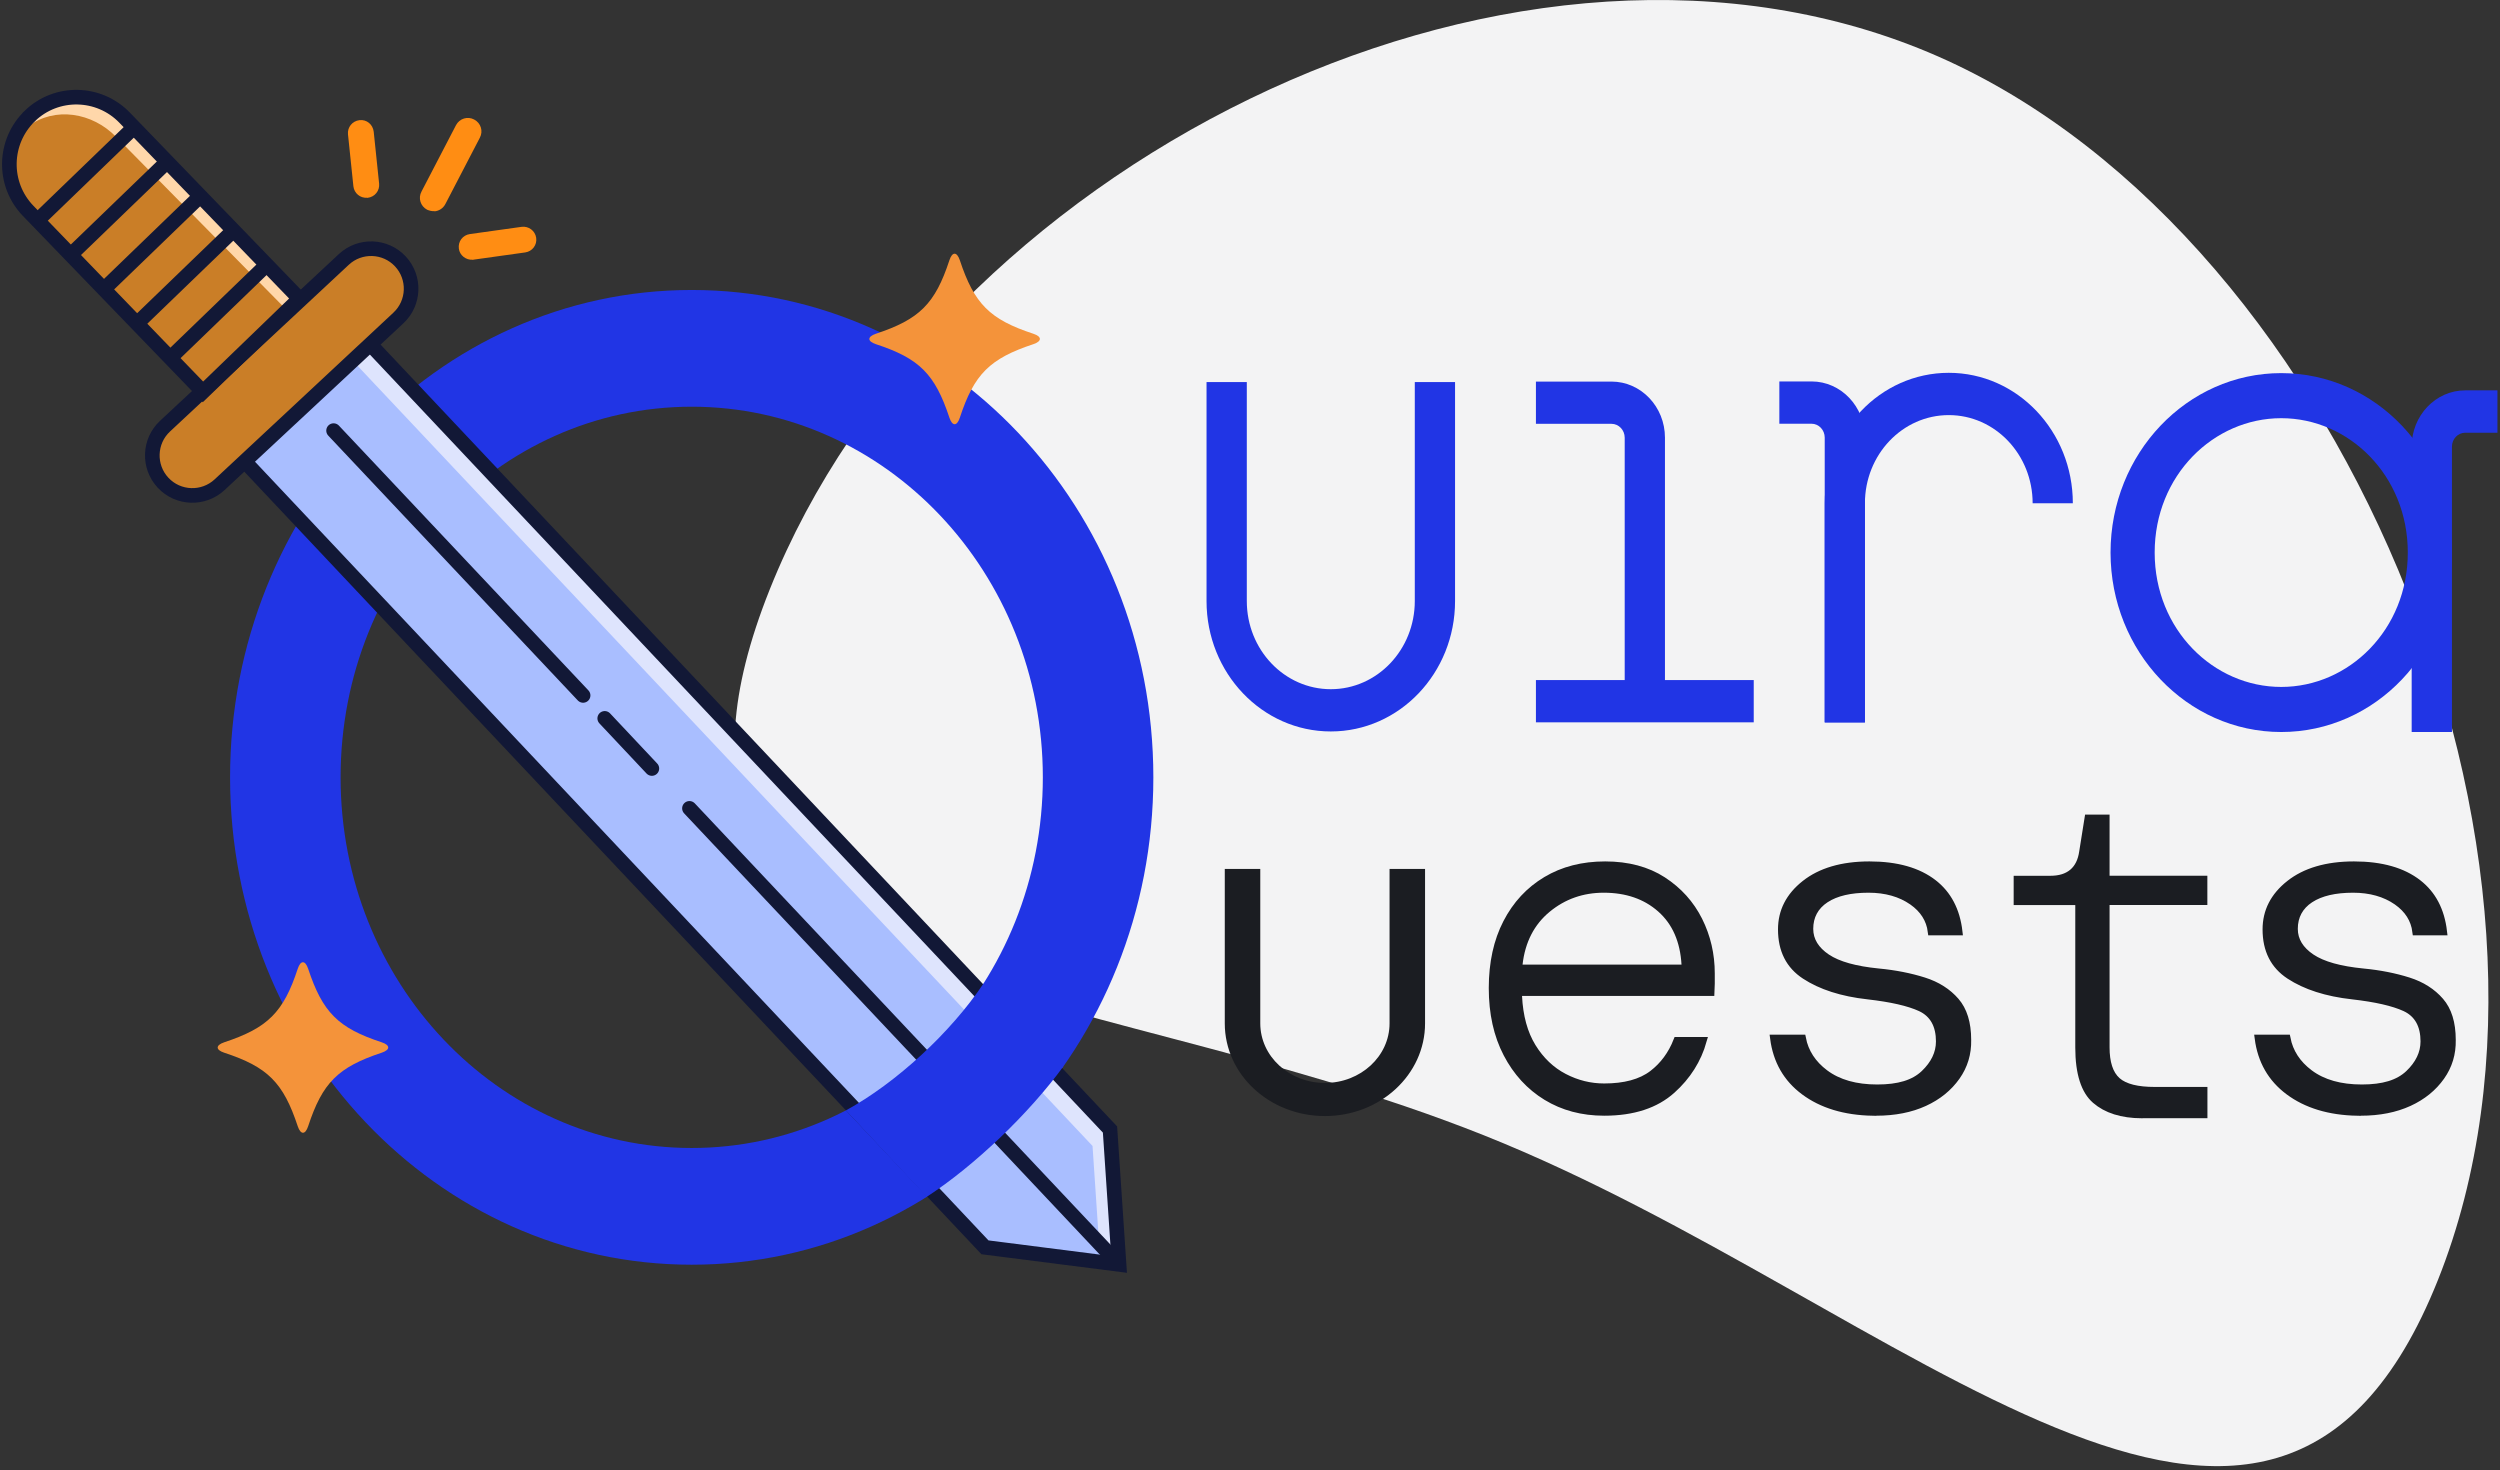 <svg width="267" height="157" viewBox="0 0 267 157" fill="none" xmlns="http://www.w3.org/2000/svg">
<rect x="0" y="0" width="267" height="157" fill="#333333" stroke="none"/>
<path d="M204.89 5.149C249.65 23.016 278.243 91.951 260.368 136.711C242.5 181.47 203.29 139.138 158.531 121.27C113.771 103.403 64.344 107.704 82.211 62.944C100.087 18.184 160.131 -12.719 204.89 5.149Z" fill="#F3F3F4"/>
<path d="M155.4 40.806H151.1V64.193C151.1 69.391 147.084 73.606 142.129 73.606C137.175 73.606 133.159 69.391 133.159 64.193V40.806H128.858V64.193C128.858 71.884 134.8 78.119 142.129 78.119C149.459 78.119 155.4 71.884 155.4 64.193V40.806Z" fill="#2135E5"/>
<path d="M187.299 72.63H177.818V46.747C177.818 43.436 175.26 40.752 172.104 40.752H164.037V45.264H172.104C172.885 45.264 173.518 45.928 173.518 46.747V72.63H164.037V77.143H173.518H177.818H187.299V72.63Z" fill="#2135E5"/>
<path d="M208.13 44.333C213.076 44.333 217.086 48.55 217.086 53.752H221.379C221.379 46.056 215.447 39.817 208.13 39.817C200.812 39.817 194.881 46.056 194.881 53.752V77.154H199.174V53.752C199.174 48.55 203.184 44.333 208.13 44.333Z" fill="#2135E5"/>
<path d="M194.88 77.154H199.174V72.638V46.737C199.174 43.423 196.62 40.737 193.469 40.737H190.034V45.253H193.469C194.248 45.253 194.88 45.917 194.88 46.737V72.638V77.154Z" fill="#2135E5"/>
<path fill-rule="evenodd" clip-rule="evenodd" d="M243.636 73.365C250.857 73.365 257.153 67.26 257.153 59.013C257.153 50.767 250.857 44.663 243.636 44.663C236.415 44.663 230.119 50.767 230.119 59.013C230.119 67.26 236.415 73.365 243.636 73.365ZM243.636 78.179C253.704 78.179 261.866 69.598 261.866 59.013C261.866 48.428 253.704 39.848 243.636 39.848C233.568 39.848 225.406 48.428 225.406 59.013C225.406 69.598 233.568 78.179 243.636 78.179Z" fill="#2135E5"/>
<path d="M261.869 78.179H257.566V73.654V47.702C257.566 44.382 260.126 41.691 263.284 41.691H266.726V46.215H263.284C262.502 46.215 261.869 46.881 261.869 47.702V73.654V78.179Z" fill="#2135E5"/>
<path d="M73.875 30.97C46.648 30.97 24.572 54.271 24.572 83.021C24.572 111.77 46.648 135.071 73.875 135.071C101.102 135.071 123.178 111.77 123.178 83.021C123.178 54.271 101.102 30.97 73.875 30.97ZM73.875 122.605C53.166 122.605 36.375 104.877 36.375 83.021C36.375 61.164 53.166 43.436 73.875 43.436C94.584 43.436 111.375 61.164 111.375 83.021C111.375 104.877 94.584 122.605 73.875 122.605Z" fill="#2135E5"/>
<path d="M25.032 48.121L105.137 133.152L119.516 135.041L118.493 120.576L38.38 35.538L25.032 48.121Z" fill="#A9BEFF"/>
<path d="M38.981 36.225L118.524 120.654L119.492 135.064L117.517 134.806L116.682 122.387L37.139 37.958L38.981 36.225Z" fill="#DEE4FD"/>
<path d="M25.657 48.777L105.192 133.214L119.516 135.041L118.549 120.631L39.005 36.201L25.657 48.777Z" stroke="#121836" stroke-width="1.561" stroke-miterlimit="10"/>
<path d="M35.626 45.99L62.276 74.271" stroke="#121836" stroke-width="1.561" stroke-miterlimit="10" stroke-linecap="round"/>
<path d="M64.585 76.722L69.62 82.077" stroke="#121836" stroke-width="1.561" stroke-miterlimit="10" stroke-linecap="round"/>
<path d="M73.633 86.332L119.352 134.861" stroke="#121836" stroke-width="1.561" stroke-miterlimit="10" stroke-linecap="round"/>
<path d="M33.588 30.627L17.625 45.513C15.899 47.121 15.806 49.83 17.414 51.555C19.022 53.28 21.73 53.374 23.456 51.766L39.419 36.88L42.549 33.96C44.274 32.352 44.368 29.644 42.76 27.919C41.152 26.193 38.443 26.1 36.718 27.708L33.588 30.627Z" fill="#CA7E27" stroke="#121836" stroke-width="1.561" stroke-miterlimit="10"/>
<path d="M3.184 12.393C0.342 15.141 0.264 19.676 3.004 22.517L21.676 41.853L31.98 31.9L13.308 12.565C10.56 9.723 6.025 9.638 3.184 12.385V12.393Z" fill="#CA7E27"/>
<path d="M3.501 13C3.283 13.211 3.188 13.273 3.001 13.499C5.85 11.353 9.866 12.003 12.411 14.634L31.001 33.499L32.001 32.499L13.676 13.408C10.928 10.567 5.951 9.771 3.501 13Z" fill="#FFD7AA"/>
<path d="M3.184 12.393C0.342 15.141 0.264 19.676 3.004 22.517L21.676 41.853L31.98 31.9L13.308 12.565C10.56 9.723 6.025 9.638 3.184 12.385V12.393Z" stroke="#121836" stroke-width="1.561" stroke-miterlimit="10"/>
<path d="M18.18 38.231L28.484 28.279" stroke="#121836" stroke-width="1.561" stroke-miterlimit="10"/>
<path d="M14.627 34.554L24.931 24.609" stroke="#121836" stroke-width="1.561" stroke-miterlimit="10"/>
<path d="M11.09 30.886L21.386 20.941" stroke="#121836" stroke-width="1.561" stroke-miterlimit="10"/>
<path d="M7.548 27.216L17.852 17.271" stroke="#121836" stroke-width="1.561" stroke-miterlimit="10"/>
<path d="M4.003 23.548L14.307 13.603" stroke="#121836" stroke-width="1.561" stroke-miterlimit="10"/>
<path d="M40.77 112.427C36.102 113.973 34.439 115.627 32.909 120.288C32.605 121.209 32.113 121.209 31.8 120.288C30.255 115.62 28.6 113.957 23.94 112.427C23.019 112.123 23.019 111.631 23.94 111.319C28.608 109.773 30.27 108.118 31.8 103.458C32.105 102.537 32.597 102.537 32.909 103.458C34.455 108.126 36.109 109.789 40.77 111.319C41.691 111.623 41.691 112.115 40.77 112.427Z" fill="#F4933A"/>
<path d="M110.368 36.755C105.7 38.301 104.038 39.956 102.508 44.616C102.203 45.537 101.711 45.537 101.399 44.616C99.853 39.948 98.199 38.285 93.538 36.755C92.617 36.451 92.617 35.959 93.538 35.647C98.207 34.101 99.869 32.446 101.399 27.786C101.704 26.865 102.195 26.865 102.508 27.786C104.053 32.454 105.708 34.117 110.368 35.647C111.289 35.951 111.289 36.443 110.368 36.755Z" fill="#F4933A"/>
<path d="M50.482 27.739C49.764 27.786 49.1 27.279 49.007 26.561C48.897 25.796 49.42 25.109 50.178 24.999L55.704 24.227C56.446 24.125 57.156 24.64 57.265 25.398C57.375 26.163 56.852 26.849 56.094 26.959L50.568 27.732L50.49 27.763V27.739H50.482Z" fill="#FF8D13"/>
<path d="M39.21 21.12C38.476 21.175 37.828 20.644 37.742 19.895L37.165 14.345C37.087 13.595 37.625 12.924 38.398 12.83C39.163 12.744 39.819 13.291 39.912 14.063L40.49 19.614C40.568 20.363 40.029 21.042 39.257 21.128L39.218 21.143V21.12H39.21Z" fill="#FF8D13"/>
<path d="M46.406 22.548C46.149 22.572 45.883 22.509 45.618 22.4C44.908 22.025 44.635 21.159 45.017 20.456L48.701 13.368C49.076 12.658 49.943 12.385 50.645 12.767C51.355 13.142 51.629 14.001 51.246 14.711L47.562 21.799C47.32 22.259 46.883 22.525 46.406 22.572V22.548Z" fill="#FF8D13"/>
<path d="M90.337 118.594L98.963 127.829C104.091 124.495 109.907 118.922 113.56 113.903L105.036 105.043C101.562 110.25 95.731 115.651 90.337 118.594Z" fill="#2135E5"/>
<path d="M148.599 93H152.001V109.295C152.001 114.659 147.305 119 141.501 119C135.697 119 131.001 114.659 131.001 109.295V93H134.403V109.295C134.403 112.918 137.581 115.853 141.501 115.853C145.421 115.853 148.599 112.918 148.599 109.295V93Z" fill="#1B1D22" stroke="#1B1D22" stroke-width="0.39" stroke-miterlimit="10"/>
<path d="M176.497 114.69C177.658 113.801 178.534 112.614 179.114 111.14H181.891C181.312 113.187 180.202 114.942 178.56 116.415C176.824 117.973 174.429 118.767 171.327 118.767C168.987 118.767 166.935 118.213 165.16 117.13C163.375 116.038 161.971 114.508 160.94 112.529C159.912 110.557 159.391 108.225 159.391 105.528C159.391 102.83 159.905 100.505 160.917 98.549C161.931 96.589 163.333 95.083 165.134 94.005C166.931 92.93 169.022 92.39 171.436 92.39C173.851 92.39 175.928 92.946 177.593 94.029C179.277 95.124 180.548 96.539 181.43 98.287C182.307 100.042 182.747 101.933 182.747 103.959V105.059C182.747 105.335 182.738 105.64 182.719 105.973H162.553H162.143L162.163 106.382C162.267 108.552 162.763 110.369 163.657 111.821C164.542 113.258 165.677 114.332 167.048 115.046C168.406 115.754 169.834 116.105 171.327 116.105C173.498 116.105 175.241 115.651 176.497 114.69ZM162.22 102.978L162.17 103.412H162.607H179.585H179.999L179.975 103C179.83 100.483 178.97 98.488 177.362 97.063C175.764 95.646 173.723 94.951 171.28 94.951H171.272C168.991 94.951 166.974 95.659 165.255 97.077C163.521 98.507 162.503 100.486 162.22 102.978Z" fill="#1B1D22" stroke="#1B1D22" stroke-width="0.781"/>
<path d="M205.122 107.633L205.12 107.632C203.86 107.052 201.976 106.625 199.489 106.342L199.488 106.342C196.712 106.034 194.473 105.307 192.767 104.187C191.117 103.104 190.281 101.478 190.281 99.26C190.281 97.338 191.099 95.721 192.771 94.398C194.439 93.079 196.726 92.39 199.656 92.39C202.591 92.39 204.861 93.049 206.496 94.322C208.027 95.513 208.939 97.225 209.202 99.502H206.281C206.115 98.183 205.426 97.108 204.244 96.278L204.242 96.277C202.963 95.388 201.39 94.951 199.555 94.951C197.633 94.951 196.096 95.3 194.978 96.029L194.978 96.029L194.976 96.03C193.836 96.781 193.263 97.856 193.263 99.205C193.263 100.444 193.912 101.467 195.106 102.269C196.303 103.073 198.153 103.58 200.617 103.824L200.618 103.824C202.405 103.994 204.025 104.317 205.471 104.776C206.886 105.225 208.016 105.946 208.869 106.931C209.694 107.884 210.132 109.241 210.132 111.062H210.132L210.132 111.07C210.161 112.52 209.771 113.827 208.947 114.989C208.115 116.162 206.985 117.088 205.527 117.756C204.073 118.423 202.359 118.767 200.39 118.767H200V118.771C197.002 118.711 194.573 117.964 192.684 116.557C190.835 115.178 189.753 113.3 189.437 110.89H192.479C192.768 112.382 193.582 113.631 194.902 114.622C196.331 115.693 198.201 116.214 200.491 116.214C202.772 116.214 204.404 115.729 205.515 114.67C206.58 113.654 207.15 112.503 207.15 111.226C207.15 110.379 206.991 109.639 206.65 109.027C206.306 108.41 205.791 107.946 205.122 107.633Z" fill="#1B1D22" stroke="#1B1D22" stroke-width="0.781"/>
<path d="M230.11 116.475H235.363V119.036H228.861H228.769L228.754 119.043C226.596 119.029 224.964 118.498 223.8 117.492C222.658 116.504 222.03 114.674 222.03 111.862V96.664V96.273H221.64H215.45V93.924H218.978C219.944 93.924 220.754 93.693 221.36 93.18C221.967 92.666 222.317 91.914 222.448 90.976L223.019 87.39H224.911V93.526V93.916H225.301H235.355V96.266H225.301H224.911V96.656V111.854C224.911 113.467 225.277 114.698 226.111 115.44L226.113 115.442C226.935 116.164 228.309 116.475 230.11 116.475Z" fill="#1B1D22" stroke="#1B1D22" stroke-width="0.781"/>
<path d="M256.874 107.633L256.872 107.632C255.612 107.052 253.728 106.625 251.241 106.342L251.24 106.342C248.464 106.034 246.225 105.307 244.519 104.187C242.869 103.104 242.033 101.478 242.033 99.26C242.033 97.338 242.851 95.721 244.523 94.398C246.191 93.079 248.478 92.39 251.408 92.39C254.343 92.39 256.613 93.049 258.248 94.322C259.779 95.513 260.691 97.225 260.954 99.502H258.033C257.867 98.183 257.178 97.108 255.996 96.278L255.994 96.277C254.714 95.388 253.142 94.951 251.307 94.951C249.385 94.951 247.848 95.3 246.73 96.029L246.73 96.029L246.728 96.03C245.588 96.781 245.015 97.856 245.015 99.205C245.015 100.444 245.664 101.467 246.858 102.269C248.055 103.073 249.905 103.58 252.369 103.824L252.37 103.824C254.157 103.994 255.777 104.317 257.223 104.776C258.638 105.225 259.768 105.946 260.621 106.931C261.446 107.884 261.884 109.241 261.884 111.062H261.884L261.884 111.07C261.913 112.52 261.523 113.827 260.699 114.989C259.867 116.162 258.737 117.088 257.279 117.756C255.825 118.423 254.111 118.767 252.142 118.767H251.752V118.771C248.754 118.711 246.325 117.964 244.436 116.557C242.587 115.178 241.505 113.3 241.189 110.89H244.231C244.52 112.382 245.334 113.631 246.654 114.622C248.083 115.693 249.953 116.214 252.243 116.214C254.524 116.214 256.156 115.729 257.267 114.67C258.332 113.654 258.902 112.503 258.902 111.226C258.902 110.379 258.743 109.639 258.402 109.027C258.058 108.41 257.543 107.946 256.874 107.633Z" fill="#1B1D22" stroke="#1B1D22" stroke-width="0.781"/>
</svg>

